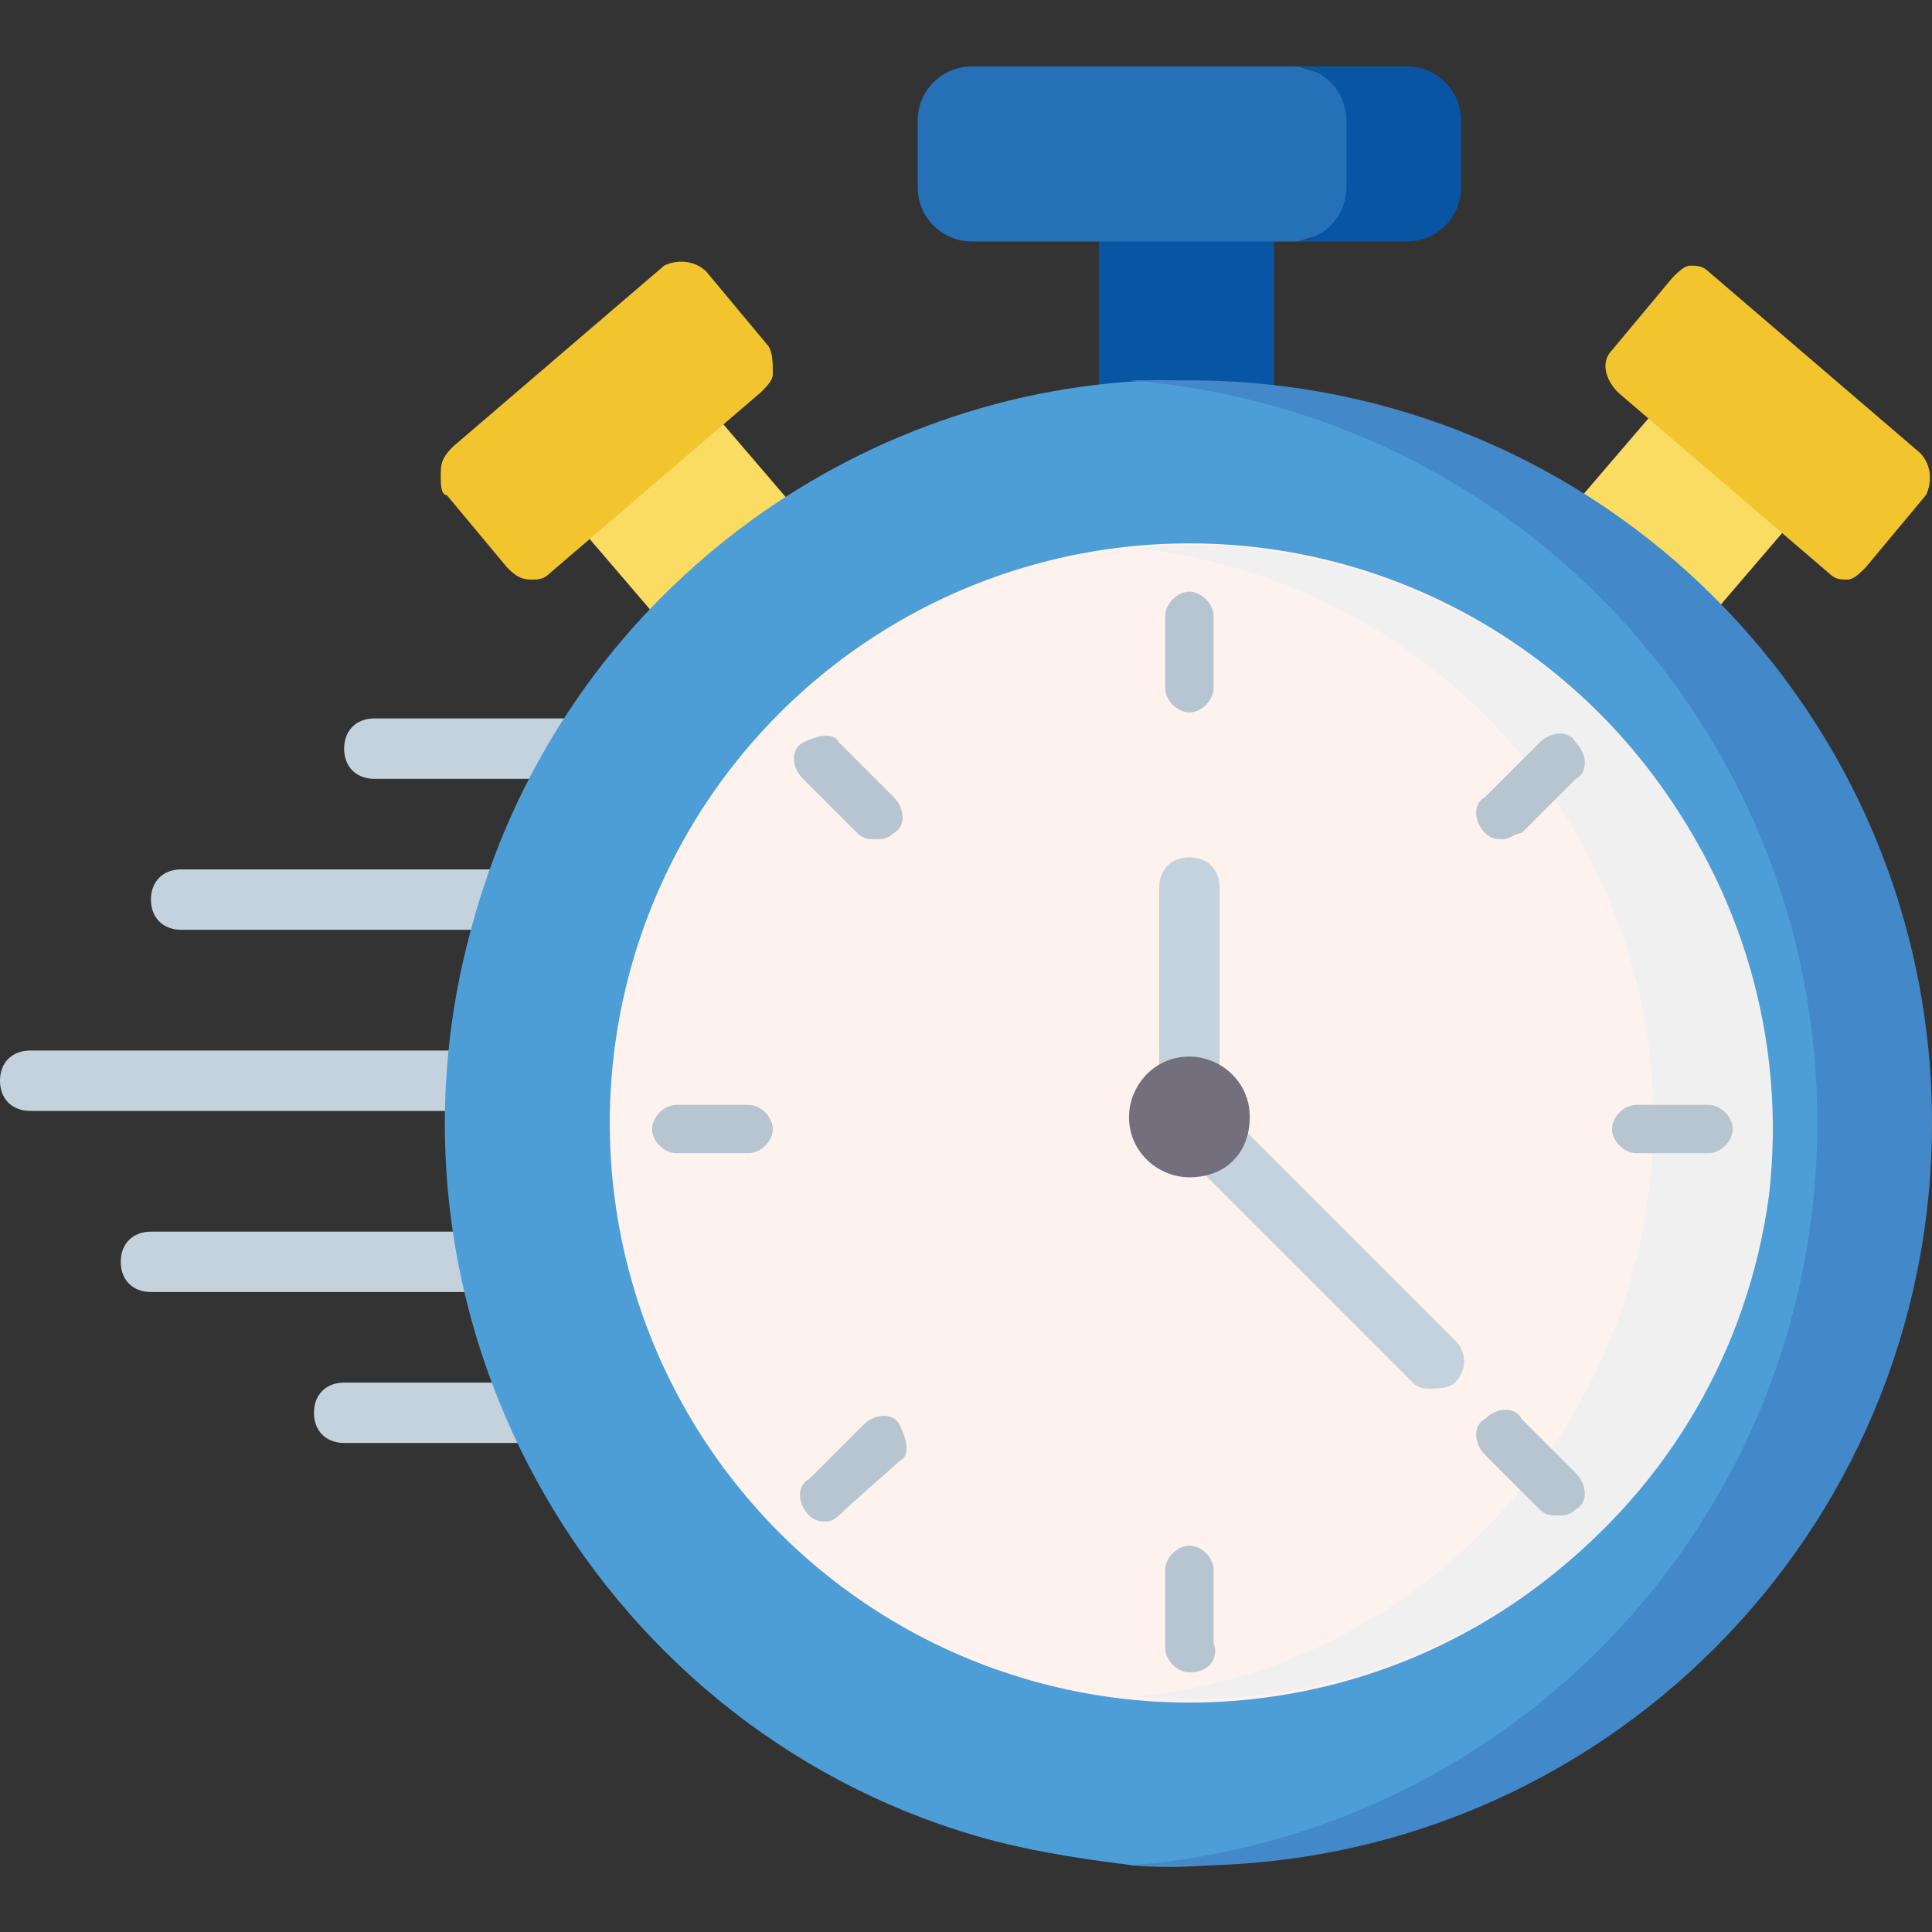 <?xml version="1.0" encoding="utf-8"?>
<!-- Generator: Adobe Illustrator 23.0.3, SVG Export Plug-In . SVG Version: 6.00 Build 0)  -->
<svg version="1.1" id="Calque_1" xmlns="http://www.w3.org/2000/svg" xmlns:xlink="http://www.w3.org/1999/xlink" x="0px" y="0px"
	 viewBox="0 0 32 32" style="enable-background:new 0 0 32 32;" xml:space="preserve">
<rect x="0" y="0" width="32" height="32" fill="#333333" stroke="none"/>
<style type="text/css">
	.st0{fill:#C4D2DD;}
	.st1{fill:#FADC62;}
	.st2{fill:#F2C42D;}
	.st3{fill:#0856A3;}
	.st4{fill:#2670B7;}
	.st5{fill:#4D9ED7;}
	.st6{fill:#4388C8;}
	.st7{fill:#FEF2EE;}
	.st8{fill:#F1F0F0;}
	.st9{fill:#B7C5D0;}
	.st10{fill:#746F7C;}
</style>
<g>
	<path class="st0" d="M7.7,18.4H0.5c-0.3,0-0.5-0.2-0.5-0.5s0.2-0.5,0.5-0.5h7.1c0.3,0,0.5,0.2,0.5,0.5C8.2,18.2,7.9,18.4,7.7,18.4z
		"/>
	<path class="st0" d="M7.9,21.4H2.5c-0.3,0-0.5-0.2-0.5-0.5s0.2-0.5,0.5-0.5h5.4c0.3,0,0.5,0.2,0.5,0.5C8.5,21.2,8.2,21.4,7.9,21.4z
		"/>
	<path class="st0" d="M9,23.9H5.7c-0.3,0-0.5-0.2-0.5-0.5s0.2-0.5,0.5-0.5H9c0.3,0,0.5,0.2,0.5,0.5C9.5,23.7,9.3,23.9,9,23.9z"/>
	<path class="st0" d="M8.4,15.4H3c-0.3,0-0.5-0.2-0.5-0.5s0.2-0.5,0.5-0.5h5.4c0.3,0,0.5,0.2,0.5,0.5S8.7,15.4,8.4,15.4z"/>
	<path class="st0" d="M9.5,12.9H6.2c-0.3,0-0.5-0.2-0.5-0.5s0.2-0.5,0.5-0.5h3.3c0.3,0,0.5,0.2,0.5,0.5S9.8,12.9,9.5,12.9z"/>
	<path class="st1" d="M14.1,9.5l-2.4-2.8c-0.2-0.2-0.5-0.2-0.7-0.1L9.5,7.9C9.4,8,9.3,8.1,9.3,8.2c0,0.1,0,0.3,0.1,0.3l2.4,2.8
		c0.1,0.1,0.2,0.2,0.4,0.2c0.1,0,0.2,0,0.3-0.1l1.5-1.3c0.1-0.1,0.2-0.2,0.2-0.3C14.2,9.7,14.2,9.5,14.1,9.5L14.1,9.5z"/>
	<path class="st2" d="M12.7,5.7l-1-1.2c-0.2-0.2-0.5-0.2-0.7-0.1l-3.5,3C7.3,7.6,7.3,7.7,7.3,7.9c0,0.1,0,0.3,0.1,0.3l1,1.2
		c0.1,0.1,0.2,0.2,0.4,0.2c0.1,0,0.2,0,0.3-0.1l3.5-3c0.1-0.1,0.2-0.2,0.2-0.3C12.8,6,12.8,5.8,12.7,5.7L12.7,5.7z"/>
	<path class="st1" d="M29.9,8.2c0-0.1-0.1-0.2-0.2-0.3l-1.5-1.3c-0.2-0.2-0.5-0.1-0.7,0.1l-2.4,2.8c0,0-0.1,0.2-0.1,0.3
		s0.1,0.2,0.2,0.3l1.5,1.3c0.1,0.1,0.2,0.1,0.3,0.1c0.1,0,0.3-0.1,0.4-0.2l2.4-2.8C29.9,8.4,29.9,8.3,29.9,8.2z"/>
	<path class="st2" d="M31.8,7.5l-3.5-3c-0.1-0.1-0.2-0.1-0.3-0.1c-0.1,0-0.2,0.1-0.3,0.2l-1,1.2c-0.2,0.2-0.1,0.5,0.1,0.7l3.5,3
		c0.1,0.1,0.2,0.1,0.3,0.1l0,0c0.1,0,0.2-0.1,0.3-0.2l1-1.2C32,8,32,7.7,31.8,7.5L31.8,7.5z"/>
	<path class="st3" d="M18.2,3.8h2.9V8h-2.9V3.8z"/>
	<path class="st4" d="M21.5,1.1h-5.4c-0.5,0-0.9,0.4-0.9,0.9v1.1c0,0.5,0.4,0.9,0.9,0.9h5.4l1.3-0.4V1.5L21.5,1.1z"/>
	<path class="st3" d="M23.3,1.1h-1.9c0.5,0,0.9,0.4,0.9,0.9v1.1c0,0.5-0.4,0.9-0.9,0.9h1.9c0.5,0,0.9-0.4,0.9-0.9V2
		C24.2,1.5,23.8,1.1,23.3,1.1z"/>
	<path class="st5" d="M16.5,30.5C10,28.8,6,22,7.8,15.4c1.4-5.3,6.1-8.9,11.3-9.1c1.2-0.1,12.2,1.9,12.2,11.9
		c0,7.3-6.7,13.1-12.5,12.7C18,30.8,17.3,30.7,16.5,30.5L16.5,30.5z"/>
	<path class="st6" d="M19.7,6.3c-0.3,0-0.6,0-1,0c6.4,0.5,11.4,5.8,11.4,12.3s-5,11.8-11.4,12.3c0.3,0,0.6,0,1,0
		c6.8,0,12.3-5.5,12.3-12.3S26.5,6.3,19.7,6.3L19.7,6.3z"/>
	<circle class="st7" cx="19.7" cy="18.6" r="9.6"/>
	<path class="st8" d="M20.9,9.1c-0.7-0.1-1.5-0.1-2.2,0c0.1,0,0.2,0,0.3,0c5.3,0.7,9,5.5,8.3,10.7c-0.6,4.5-4.2,7.9-8.5,8.3
		c5.1,0.5,9.8-3.1,10.5-8.3C29.9,14.6,26.2,9.8,20.9,9.1L20.9,9.1z"/>
	<g>
		<path class="st9" d="M19.7,11.8c-0.2,0-0.4-0.2-0.4-0.4v-1.2c0-0.2,0.2-0.4,0.4-0.4c0.2,0,0.4,0.2,0.4,0.4v1.2
			C20.1,11.6,19.9,11.8,19.7,11.8z"/>
		<path class="st9" d="M24.9,13.9c-0.1,0-0.2,0-0.3-0.1c-0.2-0.2-0.2-0.5,0-0.6l0.9-0.9c0.2-0.2,0.5-0.2,0.6,0
			c0.2,0.2,0.2,0.5,0,0.6l-0.9,0.9C25.1,13.8,25,13.9,24.9,13.9z"/>
		<path class="st9" d="M28.3,19.1h-1.2c-0.2,0-0.4-0.2-0.4-0.4c0-0.2,0.2-0.4,0.4-0.4h1.2c0.2,0,0.4,0.2,0.4,0.4
			C28.7,18.9,28.5,19.1,28.3,19.1z"/>
		<path class="st9" d="M25.8,25.1c-0.1,0-0.2,0-0.3-0.1l-0.9-0.9c-0.2-0.2-0.2-0.5,0-0.6c0.2-0.2,0.5-0.2,0.6,0l0.9,0.9
			c0.2,0.2,0.2,0.5,0,0.6C26,25.1,25.9,25.1,25.8,25.1z"/>
		<path class="st9" d="M19.7,27.7c-0.2,0-0.4-0.2-0.4-0.4V26c0-0.2,0.2-0.4,0.4-0.4c0.2,0,0.4,0.2,0.4,0.4v1.2
			C20.2,27.5,20,27.7,19.7,27.7z"/>
		<path class="st9" d="M13.7,25.2c-0.1,0-0.2,0-0.3-0.1c-0.2-0.2-0.2-0.5,0-0.6l0.9-0.9c0.2-0.2,0.5-0.2,0.6,0s0.2,0.5,0,0.6L14,25
			C13.9,25.1,13.8,25.2,13.7,25.2z"/>
		<path class="st9" d="M12.4,19.1h-1.2c-0.2,0-0.4-0.2-0.4-0.4c0-0.2,0.2-0.4,0.4-0.4h1.2c0.2,0,0.4,0.2,0.4,0.4
			C12.8,18.9,12.6,19.1,12.4,19.1z"/>
		<path class="st9" d="M14.5,13.9c-0.1,0-0.2,0-0.3-0.1l-0.9-0.9c-0.2-0.2-0.2-0.5,0-0.6s0.5-0.2,0.6,0l0.9,0.9
			c0.2,0.2,0.2,0.5,0,0.6C14.7,13.9,14.6,13.9,14.5,13.9z"/>
	</g>
	<path class="st0" d="M19.7,18.4c-0.3,0-0.5-0.2-0.5-0.5v-3.2c0-0.3,0.2-0.5,0.5-0.5s0.5,0.2,0.5,0.5v3.2
		C20.2,18.2,20,18.4,19.7,18.4z"/>
	<path class="st0" d="M23.7,23c-0.1,0-0.2,0-0.3-0.1l-3.5-3.5c-0.2-0.2-0.2-0.5,0-0.7s0.5-0.2,0.7,0l3.5,3.5c0.2,0.2,0.2,0.5,0,0.7
		C24,23,23.8,23,23.7,23z"/>
	<path class="st10" d="M19.7,19.5c-0.5,0-1-0.4-1-1c0-0.5,0.4-1,1-1c0.5,0,1,0.4,1,1S20.3,19.5,19.7,19.5z"/>
</g>
</svg>
